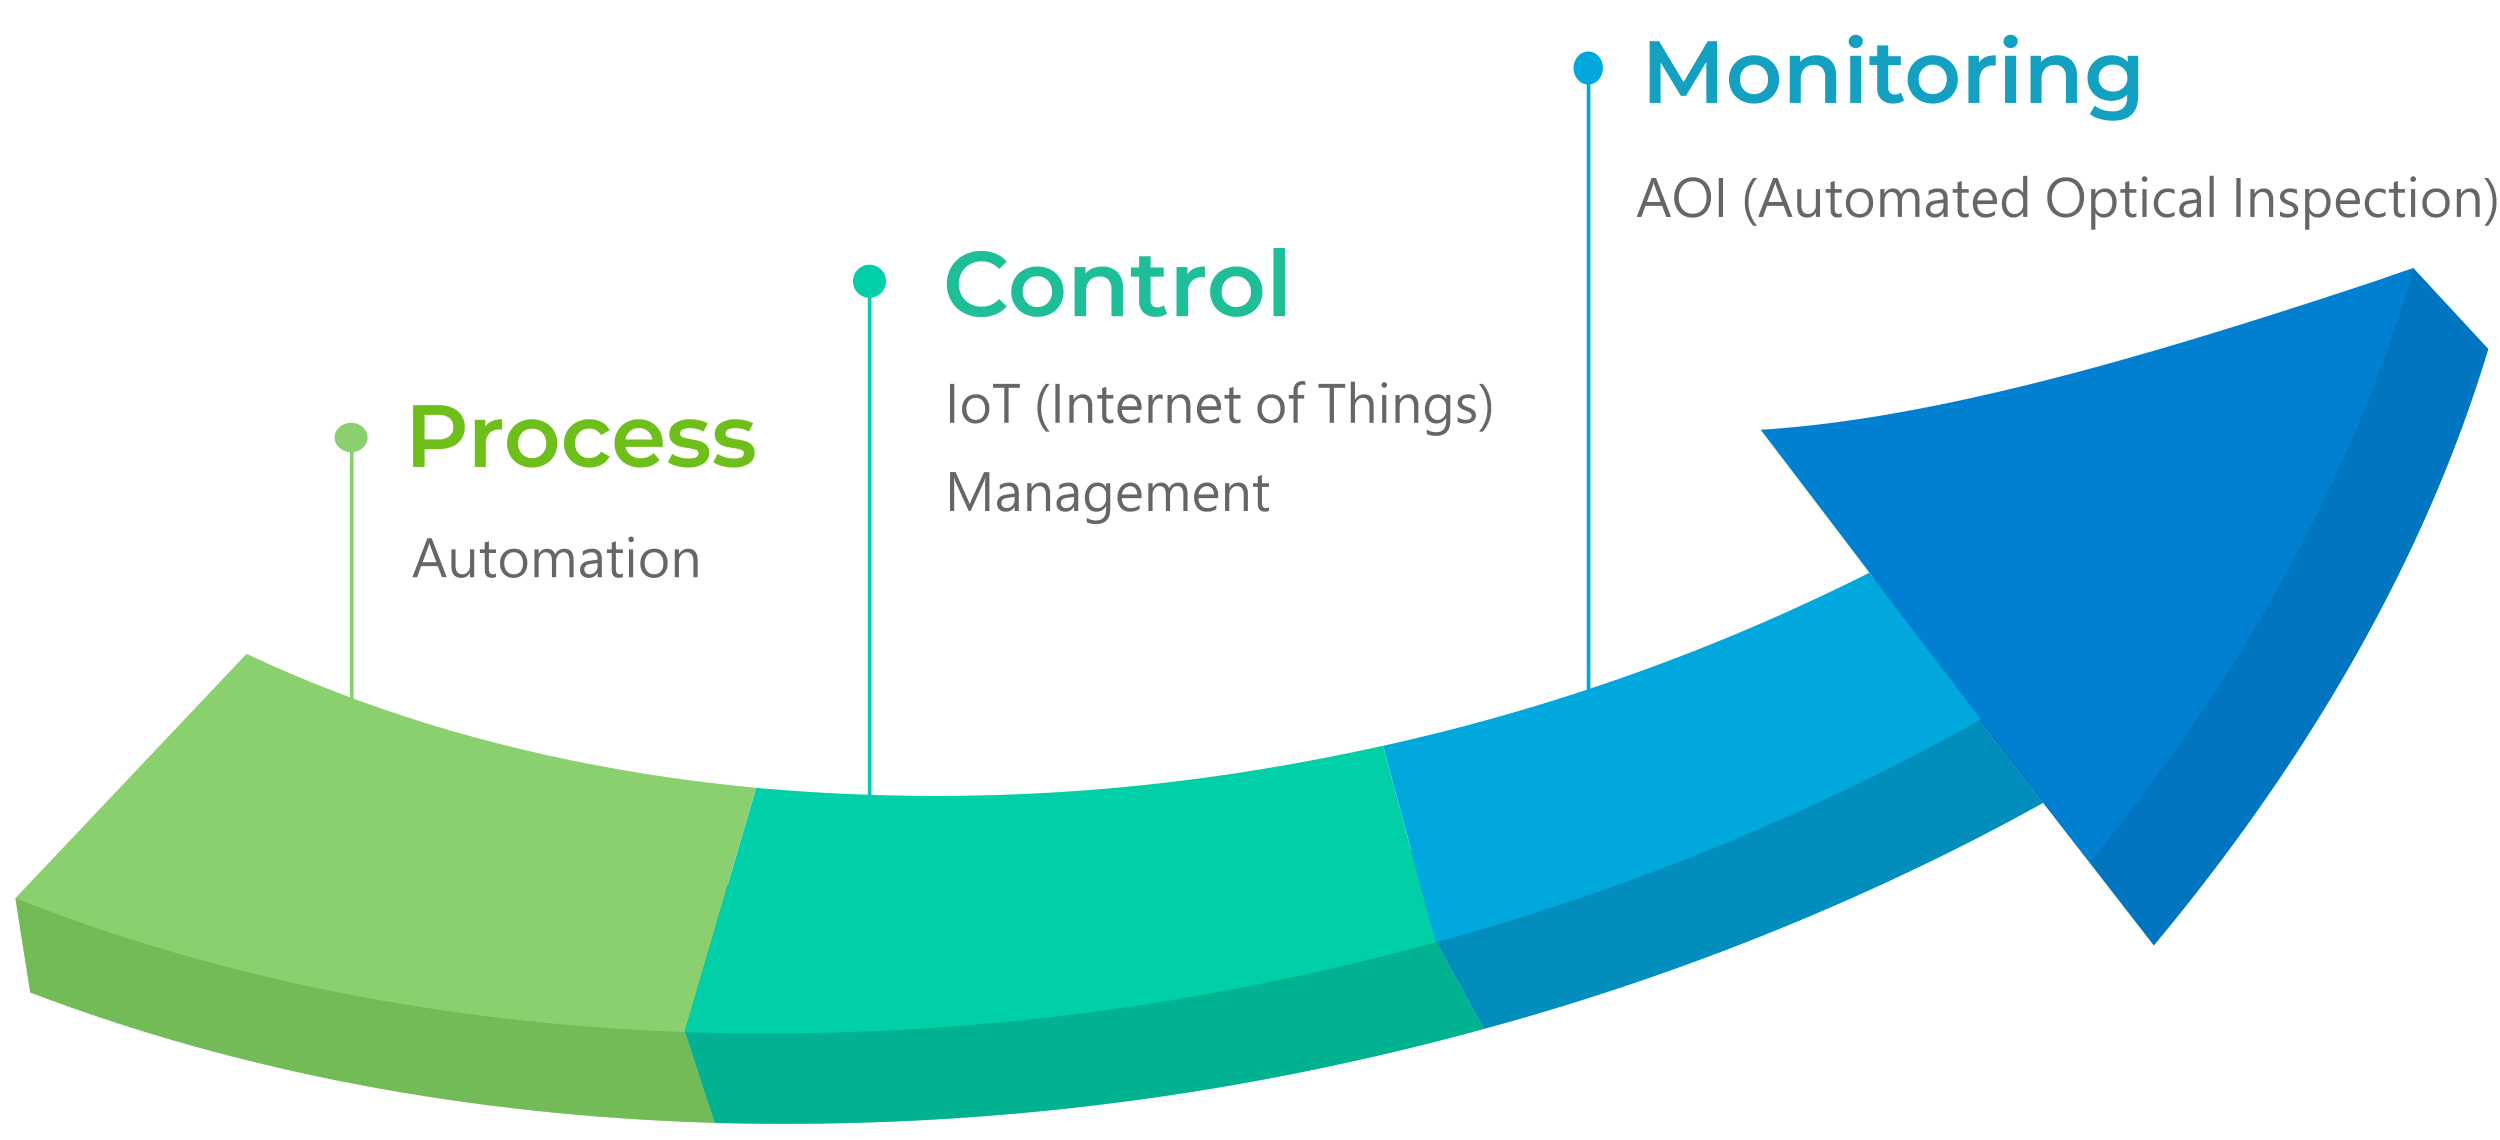 <svg xmlns="http://www.w3.org/2000/svg" xmlns:xlink="http://www.w3.org/1999/xlink" width="680" height="310" viewBox="0 0 680 310">
  <defs>
    <clipPath id="clip-path">
      <rect id="Rectangle_22931" data-name="Rectangle 22931" width="680" height="310" transform="translate(-11636 13471)" fill="none" stroke="#707070" stroke-width="1"/>
    </clipPath>
  </defs>
  <g id="ms-s-p1-en" transform="translate(11636 -13471)" clip-path="url(#clip-path)">
    <g id="Group_29653" data-name="Group 29653" transform="translate(-11993 7959)">
      <g id="Group_29648" data-name="Group 29648" transform="translate(358.129 5547.182) rotate(3)">
        <g id="Group_29646" data-name="Group 29646" transform="matrix(0.978, -0.208, 0.208, 0.978, 0, 143.008)">
          <path id="Path_85026" data-name="Path 85026" d="M167.388,21.491l10.945,68.642c-.463-.081-.9-.181-1.363-.265C113.615,77.771,53.249,56.572,0,25.945L.038,0s137,5.242,172.425,17C184.335,20.934,155.06,18.428,167.388,21.491Z" transform="translate(0 67.161)" fill="#5da73f"/>
          <path id="Path_85027" data-name="Path 85027" d="M221.677,76.151c-12.751,1.428-25.577,2.5-38.4,3.234A710.83,710.83,0,0,1,10.945,68.642L0,0C44.206,11.015,132.494,22.428,179.75,22.307c12-.045,11.746,3.894,23.758,3.131Z" transform="translate(167.388 88.652)" fill="#009477"/>
          <path id="Path_85028" data-name="Path 85028" d="M178.03,44.116q-13.424,4.893-27.181,9.222a698.55,698.55,0,0,1-132.68,27.7L0,30.325C45.982,27.463,104.1,15.1,147.667,1.859c2.035-.6,4.068-1.222,6.076-1.859Z" transform="translate(370.896 83.766)" fill="#02759a"/>
          <path id="Path_85029" data-name="Path 85029" d="M181.66,24.912C159.138,71.627,122.385,121.932,66.413,170.9c-3-5.433-7.1-12.922-11.071-20.146-.94-1.718-1.879-3.4-2.788-5.045l-.456-.849c-.94-1.7-1.849-3.345-2.7-4.9-.151-.247-.275-.514-.426-.761-.272-.514-.544-.992-.819-1.486-.121-.232-.272-.479-.393-.708-.244-.481-.516-.939-.758-1.383-.728-1.327-1.4-2.531-1.942-3.559-.184-.352-.365-.672-.547-.99-.272-.5-.516-.957-.756-1.345a4.12,4.12,0,0,0-.3-.549l0-.035c-.091-.141-.154-.285-.242-.408-.3-.547-.456-.849-.456-.849L18.471,83.766a2.215,2.215,0,0,0-.121-.212.349.349,0,0,0-.091-.159c-.063-.144-.181-.338-.3-.567l-.091-.159c-.211-.39-.456-.851-.758-1.38-.154-.3-.335-.64-.544-.975-.244-.479-.519-.992-.821-1.524s-.6-1.078-.909-1.645C13.647,74.985,12.4,72.7,11.5,71.073,5.945,60.965,5.549,53.871,0,43.763c4.819.451,4.61-2.229,9.68-2.03,48.665,2.048,101.471-33,155.3-41.733Z" transform="translate(506.168 0)" fill="#016bae"/>
        </g>
        <g id="Group_29647" data-name="Group 29647" transform="matrix(0.978, -0.208, 0.208, 0.978, 0, 143.008)" opacity="0.5" style="mix-blend-mode: multiply;isolation: isolate">
          <path id="Path_85030" data-name="Path 85030" d="M167.388,21.491l10.945,68.642c-.463-.081-.9-.181-1.363-.265C113.615,77.771,53.249,56.572,0,25.945L.038,0s137,5.242,172.425,17C184.335,20.934,155.06,18.428,167.388,21.491Z" transform="translate(0 67.161)" fill="#8ad06e"/>
          <path id="Path_85031" data-name="Path 85031" d="M221.677,76.151c-12.751,1.428-25.577,2.5-38.4,3.234A710.83,710.83,0,0,1,10.945,68.642L0,0C44.206,11.015,132.494,22.428,179.75,22.307c12-.045,11.746,3.894,23.758,3.131Z" transform="translate(167.388 88.652)" fill="#00cfa7"/>
          <path id="Path_85032" data-name="Path 85032" d="M178.03,44.116q-13.424,4.893-27.181,9.222a698.55,698.55,0,0,1-132.68,27.7L0,30.325C45.982,27.463,104.1,15.1,147.667,1.859c2.035-.6,4.068-1.222,6.076-1.859Z" transform="translate(370.896 83.766)" fill="#01a8dd"/>
          <path id="Path_85033" data-name="Path 85033" d="M181.66,24.912C159.138,71.627,122.385,121.932,66.413,170.9c-3-5.433-7.1-12.922-11.071-20.146-.94-1.718-1.879-3.4-2.788-5.045l-.456-.849c-.94-1.7-1.849-3.345-2.7-4.9-.151-.247-.275-.514-.426-.761-.272-.514-.544-.992-.819-1.486-.121-.232-.272-.479-.393-.708-.244-.481-.516-.939-.758-1.383-.728-1.327-1.4-2.531-1.942-3.559-.184-.352-.365-.672-.547-.99-.272-.5-.516-.957-.756-1.345a4.12,4.12,0,0,0-.3-.549l0-.035c-.091-.141-.154-.285-.242-.408-.3-.547-.456-.849-.456-.849L18.471,83.766a2.215,2.215,0,0,0-.121-.212.349.349,0,0,0-.091-.159c-.063-.144-.181-.338-.3-.567l-.091-.159c-.211-.39-.456-.851-.758-1.38-.154-.3-.335-.64-.544-.975-.244-.479-.519-.992-.821-1.524s-.6-1.078-.909-1.645C13.647,74.985,12.4,72.7,11.5,71.073,5.945,60.965,5.549,53.871,0,43.763c4.819.451,4.61-2.229,9.68-2.03,48.665,2.048,101.471-33,155.3-41.733Z" transform="translate(506.168 0)" fill="#0180d1"/>
        </g>
        <path id="Path_85034" data-name="Path 85034" d="M203.75,57.675l-29.62,62.587c-.451-.083-.877-.184-1.33-.267C110.955,107.8,52.013,86.516,0,55.813Q36.291,27.9,72.534,0c28.844,19.635,61.176,35.317,95.761,47.128Q185.682,53.053,203.75,57.675Z" transform="matrix(0.978, -0.208, 0.208, 0.978, 2.36, 154.11)" fill="#8ad06e"/>
        <path id="Path_85035" data-name="Path 85035" d="M205.667,70.408c-12.441,1.411-24.957,2.458-37.466,3.176A677.831,677.831,0,0,1,0,62.587L29.62,0A543.1,543.1,0,0,0,164.672,16.509q17.566-.045,35.151-1.131Z" transform="matrix(0.978, -0.208, 0.208, 0.978, 184.677, 174.321)" fill="#00cfa7"/>
        <path id="Path_85036" data-name="Path 85036" d="M161.8,44.146q-13.092,4.874-26.511,9.181A666.191,666.191,0,0,1,5.844,80.826L0,25.8A566.98,566.98,0,0,0,132.106,1.849c1.985-.6,3.97-1.217,5.925-1.849Z" transform="matrix(0.978, -0.208, 0.208, 0.978, 377.967, 122.585)" fill="#01a8dd"/>
        <path id="Path_85037" data-name="Path 85037" d="M182.317,0c-21.907,46.677-57.7,96.924-112.249,145.8-2.937-5.438-6.947-12.932-10.834-20.161-.922-1.718-1.839-3.4-2.73-5.048l-.446-.852c-.919-1.7-1.809-3.348-2.64-4.907-.149-.247-.269-.514-.416-.763-.27-.514-.534-.99-.8-1.486-.118-.232-.267-.479-.385-.71-.239-.479-.5-.937-.743-1.38-.713-1.33-1.365-2.534-1.9-3.562-.181-.355-.358-.675-.537-.992-.267-.5-.5-.957-.738-1.345a4.111,4.111,0,0,0-.3-.549l0-.038c-.088-.141-.149-.282-.234-.406-.3-.549-.448-.851-.448-.851L23.149,58.607a1.794,1.794,0,0,0-.118-.212.311.311,0,0,0-.088-.161c-.06-.141-.176-.335-.3-.567l-.088-.159c-.209-.39-.446-.851-.743-1.383-.149-.3-.327-.637-.531-.972-.239-.481-.509-.995-.8-1.526s-.592-1.078-.889-1.647c-1.159-2.161-2.378-4.446-3.267-6.076Q8.176,30.73,0,15.557c4.705.461,9.559.8,14.509,1.008C64.866,18.814,127.438,9.159,182.317,0Z" transform="matrix(0.978, -0.208, 0.208, 0.978, 478.153, 41.373)" fill="#0180d1"/>
      </g>
      <path id="Path_85038" data-name="Path 85038" d="M9.522,15H8.23L7.082,11.992H2.543L1.47,15H.171L4.245,4.411H5.428ZM6.686,10.926,4.99,6.353a4.956,4.956,0,0,1-.157-.7H4.8a3.353,3.353,0,0,1-.171.7L2.953,10.926ZM10.4,9.832a5.829,5.829,0,0,1,1.384-4.074,4.805,4.805,0,0,1,3.743-1.524,4.506,4.506,0,0,1,3.524,1.49,5.536,5.536,0,0,1,1.336,3.842,5.953,5.953,0,0,1-1.35,4.074,4.654,4.654,0,0,1-3.688,1.538,4.615,4.615,0,0,1-3.592-1.5A5.511,5.511,0,0,1,10.4,9.832Zm1.224-.109a4.847,4.847,0,0,0,1.012,3.155,3.307,3.307,0,0,0,2.707,1.248,3.51,3.51,0,0,0,2.82-1.179,4.766,4.766,0,0,0,1.008-3.2A4.978,4.978,0,0,0,18.2,6.476,3.381,3.381,0,0,0,15.442,5.3a3.421,3.421,0,0,0-2.775,1.254A4.8,4.8,0,0,0,11.628,9.723ZM23.659,15H22.5V4.411h1.162Zm8.224,2.406A9.445,9.445,0,0,1,29.6,10.96a9.786,9.786,0,0,1,2.283-6.549h1.039A9.946,9.946,0,0,0,30.6,10.946a9.742,9.742,0,0,0,2.311,6.46ZM42.588,15H41.3l-1.148-3.008H35.608L34.535,15h-1.3L37.311,4.411h1.183Zm-2.837-4.074-1.7-4.573a4.956,4.956,0,0,1-.157-.7h-.034a3.353,3.353,0,0,1-.171.7l-1.675,4.573ZM50.053,15H48.911V13.8h-.027a2.474,2.474,0,0,1-2.331,1.374q-2.707,0-2.707-3.22V7.439h1.128v4.327q0,2.44,1.859,2.44a1.883,1.883,0,0,0,1.5-.677,2.571,2.571,0,0,0,.581-1.736V7.439h1.142Zm5.906-.075a2.2,2.2,0,0,1-1.1.239q-1.948,0-1.948-2.194V8.424H51.6V7.439H52.91V5.58l1.135-.369V7.439h1.914v.984H54.045v4.341a1.8,1.8,0,0,0,.26,1.1,1.043,1.043,0,0,0,.868.328,1.214,1.214,0,0,0,.786-.253Zm1.128-3.609a4.138,4.138,0,0,1,1.029-2.97,3.676,3.676,0,0,1,2.8-1.083A3.348,3.348,0,0,1,63.53,8.308a4.151,4.151,0,0,1,.947,2.892,4.047,4.047,0,0,1-1.025,2.885,3.545,3.545,0,0,1-2.714,1.094A3.492,3.492,0,0,1,58.1,14.125,3.892,3.892,0,0,1,57.087,11.315Zm1.162-.048a3.131,3.131,0,0,0,.7,2.14,2.362,2.362,0,0,0,1.87.8,2.27,2.27,0,0,0,1.842-.779,3.311,3.311,0,0,0,.653-2.187,3.408,3.408,0,0,0-.646-2.225,2.261,2.261,0,0,0-1.849-.783,2.346,2.346,0,0,0-1.873.81A3.3,3.3,0,0,0,58.249,11.268ZM77.089,15H75.947V10.659a3.3,3.3,0,0,0-.4-1.873,1.521,1.521,0,0,0-1.323-.554,1.648,1.648,0,0,0-1.333.725,2.732,2.732,0,0,0-.561,1.723V15H71.2V10.5q0-2.27-1.757-2.27a1.62,1.62,0,0,0-1.336.69,2.8,2.8,0,0,0-.53,1.757V15H66.432V7.439h1.142v1.2h.034a2.544,2.544,0,0,1,2.338-1.374,2.192,2.192,0,0,1,1.33.434,2.142,2.142,0,0,1,.8,1.145,2.7,2.7,0,0,1,2.516-1.579q2.5,0,2.5,3.083Zm2.488-7.021a4.6,4.6,0,0,1,2.55-.718q2.632,0,2.632,2.8V15H83.617V13.811h-.041a2.526,2.526,0,0,1-2.324,1.367,2.5,2.5,0,0,1-1.767-.6A2.054,2.054,0,0,1,78.839,13q0-2.1,2.488-2.454l2.283-.328q0-1.969-1.572-1.969a3.668,3.668,0,0,0-2.461.937Zm2.181,3.432a2.588,2.588,0,0,0-1.35.468,1.327,1.327,0,0,0-.379,1.042,1.168,1.168,0,0,0,.407.923A1.557,1.557,0,0,0,81.5,14.2a1.972,1.972,0,0,0,1.511-.649,2.293,2.293,0,0,0,.6-1.62v-.766ZM90.5,14.925a2.2,2.2,0,0,1-1.1.239q-1.948,0-1.948-2.194V8.424H86.14V7.439h1.313V5.58l1.135-.369V7.439H90.5v.984H88.587v4.341a1.8,1.8,0,0,0,.26,1.1,1.043,1.043,0,0,0,.868.328,1.214,1.214,0,0,0,.786-.253Zm7.67-3.425H92.812a2.932,2.932,0,0,0,.69,2,2.35,2.35,0,0,0,1.8.7,3.72,3.72,0,0,0,2.358-.854v1.094a4.29,4.29,0,0,1-2.625.738,3.156,3.156,0,0,1-2.492-1.032,4.241,4.241,0,0,1-.913-2.905,4.169,4.169,0,0,1,.988-2.851,3.149,3.149,0,0,1,2.471-1.128,2.817,2.817,0,0,1,2.27.957,3.992,3.992,0,0,1,.813,2.666ZM97,10.5a2.5,2.5,0,0,0-.513-1.658,1.762,1.762,0,0,0-1.415-.591,2.044,2.044,0,0,0-1.453.595,2.792,2.792,0,0,0-.79,1.654Zm9.427,4.5h-1.135V13.7h-.027a3.054,3.054,0,0,1-4.895.455,4.187,4.187,0,0,1-.848-2.758,4.524,4.524,0,0,1,.95-3,3.107,3.107,0,0,1,2.509-1.138A2.455,2.455,0,0,1,105.26,8.5h.027V3.81h1.135Zm-1.135-4.553a2.156,2.156,0,0,0-.632-1.572,2.089,2.089,0,0,0-1.548-.643,2.125,2.125,0,0,0-1.781.837,3.619,3.619,0,0,0-.646,2.266,3.274,3.274,0,0,0,.619,2.088,2.011,2.011,0,0,0,1.665.783,2.141,2.141,0,0,0,1.665-.735,2.7,2.7,0,0,0,.66-1.876Zm6.583-.615a5.829,5.829,0,0,1,1.384-4.074A4.805,4.805,0,0,1,117,4.233a4.506,4.506,0,0,1,3.524,1.49,5.536,5.536,0,0,1,1.336,3.842,5.953,5.953,0,0,1-1.35,4.074,5.125,5.125,0,0,1-7.28.041A5.511,5.511,0,0,1,111.87,9.832Zm1.224-.109a4.847,4.847,0,0,0,1.012,3.155,3.307,3.307,0,0,0,2.707,1.248,3.51,3.51,0,0,0,2.82-1.179,4.766,4.766,0,0,0,1.008-3.2,4.978,4.978,0,0,0-.974-3.268A3.381,3.381,0,0,0,116.908,5.3a3.421,3.421,0,0,0-2.775,1.254A4.8,4.8,0,0,0,113.094,9.723Zm11.847,4.17v4.587H123.8V7.439h1.142v1.34h.034a2.866,2.866,0,0,1,2.618-1.518,2.8,2.8,0,0,1,2.276,1.008A4.155,4.155,0,0,1,130.7,11a4.651,4.651,0,0,1-.933,3.032,3.087,3.087,0,0,1-2.526,1.145,2.519,2.519,0,0,1-2.27-1.285Zm0-1.955a2.233,2.233,0,0,0,.636,1.61,2.089,2.089,0,0,0,1.565.66,2.065,2.065,0,0,0,1.753-.861,3.918,3.918,0,0,0,.639-2.379,3.059,3.059,0,0,0-.6-2.006,1.971,1.971,0,0,0-1.6-.728,2.231,2.231,0,0,0-1.716.735,2.662,2.662,0,0,0-.677,1.876Zm11.149,2.987a2.2,2.2,0,0,1-1.1.239q-1.948,0-1.948-2.194V8.424h-1.312V7.439h1.313V5.58l1.135-.369V7.439h1.914v.984h-1.914v4.341a1.8,1.8,0,0,0,.26,1.1,1.043,1.043,0,0,0,.868.328,1.214,1.214,0,0,0,.786-.253Zm1.49-10.206a.751.751,0,0,1,.215-.543.7.7,0,0,1,.523-.222.734.734,0,0,1,.543.226.742.742,0,0,1,.222.54.765.765,0,0,1-.766.752.7.7,0,0,1-.53-.219A.744.744,0,0,1,137.58,4.719ZM137.737,15V7.439h1.135V15Zm8.743-.355a3.885,3.885,0,0,1-2.051.533,3.4,3.4,0,0,1-2.594-1.049,3.822,3.822,0,0,1-.988-2.731,4.2,4.2,0,0,1,1.066-3.008,3.721,3.721,0,0,1,2.837-1.128,3.965,3.965,0,0,1,1.743.369v1.2a3.1,3.1,0,0,0-1.812-.595,2.469,2.469,0,0,0-1.917.837,3.2,3.2,0,0,0-.755,2.225,3.064,3.064,0,0,0,.7,2.133,2.426,2.426,0,0,0,1.894.779,3.026,3.026,0,0,0,1.873-.663ZM148.5,7.979a4.6,4.6,0,0,1,2.55-.718q2.632,0,2.632,2.8V15h-1.142V13.811H152.5a2.526,2.526,0,0,1-2.324,1.367,2.5,2.5,0,0,1-1.767-.6A2.054,2.054,0,0,1,147.766,13q0-2.1,2.488-2.454l2.283-.328q0-1.969-1.572-1.969a3.668,3.668,0,0,0-2.461.937Zm2.181,3.432a2.588,2.588,0,0,0-1.35.468,1.327,1.327,0,0,0-.379,1.042,1.168,1.168,0,0,0,.407.923,1.557,1.557,0,0,0,1.063.355,1.972,1.972,0,0,0,1.511-.649,2.293,2.293,0,0,0,.6-1.62v-.766ZM156,15V3.81h1.135V15Zm8.449,0h-1.162V4.411h1.162Zm8.866,0H172.17V10.68q0-2.447-1.791-2.447a1.937,1.937,0,0,0-1.538.7,2.6,2.6,0,0,0-.6,1.753V15H167.1V7.439h1.142V8.7h.034a2.714,2.714,0,0,1,2.481-1.442,2.317,2.317,0,0,1,1.9.8,3.573,3.573,0,0,1,.656,2.317Zm1.832-1.538a3.581,3.581,0,0,0,2.174.731q1.613,0,1.613-1.087a.977.977,0,0,0-.352-.779,5.136,5.136,0,0,0-1.384-.69,4.122,4.122,0,0,1-1.634-.978,1.963,1.963,0,0,1,.427-2.8,3.386,3.386,0,0,1,2.041-.6,4.217,4.217,0,0,1,1.736.342V8.793a3.423,3.423,0,0,0-1.921-.547,1.831,1.831,0,0,0-1.09.3.931.931,0,0,0-.42.793.956.956,0,0,0,.291.752,5.273,5.273,0,0,0,1.309.677,4.517,4.517,0,0,1,1.733.995A1.8,1.8,0,0,1,180.106,13a1.85,1.85,0,0,1-.831,1.6,3.616,3.616,0,0,1-2.129.584,4.1,4.1,0,0,1-2-.458Zm8,.431v4.587H182V7.439h1.142v1.34h.034a2.866,2.866,0,0,1,2.618-1.518A2.8,2.8,0,0,1,188.07,8.27,4.155,4.155,0,0,1,188.9,11a4.651,4.651,0,0,1-.933,3.032,3.087,3.087,0,0,1-2.526,1.145,2.519,2.519,0,0,1-2.27-1.285Zm0-1.955a2.233,2.233,0,0,0,.636,1.61,2.089,2.089,0,0,0,1.565.66,2.065,2.065,0,0,0,1.753-.861,3.918,3.918,0,0,0,.639-2.379,3.059,3.059,0,0,0-.6-2.006,1.971,1.971,0,0,0-1.6-.728,2.231,2.231,0,0,0-1.716.735,2.662,2.662,0,0,0-.677,1.876Zm13.74-.437h-5.359a2.932,2.932,0,0,0,.69,2,2.35,2.35,0,0,0,1.8.7,3.72,3.72,0,0,0,2.358-.854v1.094a4.29,4.29,0,0,1-2.625.738,3.156,3.156,0,0,1-2.492-1.032,4.241,4.241,0,0,1-.913-2.905,4.169,4.169,0,0,1,.988-2.851A3.149,3.149,0,0,1,193.8,7.262a2.817,2.817,0,0,1,2.27.957,3.992,3.992,0,0,1,.813,2.666Zm-1.176-1a2.5,2.5,0,0,0-.513-1.658,1.762,1.762,0,0,0-1.415-.591,2.044,2.044,0,0,0-1.453.595,2.792,2.792,0,0,0-.79,1.654Zm8.155,4.149a3.885,3.885,0,0,1-2.051.533,3.4,3.4,0,0,1-2.594-1.049,3.822,3.822,0,0,1-.988-2.731,4.2,4.2,0,0,1,1.066-3.008,3.721,3.721,0,0,1,2.837-1.128,3.965,3.965,0,0,1,1.743.369v1.2a3.1,3.1,0,0,0-1.812-.595,2.469,2.469,0,0,0-1.917.837,3.2,3.2,0,0,0-.755,2.225,3.064,3.064,0,0,0,.7,2.133,2.426,2.426,0,0,0,1.894.779,3.026,3.026,0,0,0,1.873-.663Zm5.284.28a2.2,2.2,0,0,1-1.1.239q-1.948,0-1.948-2.194V8.424h-1.312V7.439H206.1V5.58l1.135-.369V7.439h1.914v.984h-1.914v4.341a1.8,1.8,0,0,0,.26,1.1,1.043,1.043,0,0,0,.868.328,1.214,1.214,0,0,0,.786-.253Zm1.49-10.206a.751.751,0,0,1,.215-.543.7.7,0,0,1,.523-.222.734.734,0,0,1,.543.226.742.742,0,0,1,.222.54.765.765,0,0,1-.766.752.7.7,0,0,1-.53-.219A.744.744,0,0,1,210.636,4.719ZM210.793,15V7.439h1.135V15Zm3.11-3.685a4.138,4.138,0,0,1,1.029-2.97,3.676,3.676,0,0,1,2.8-1.083,3.348,3.348,0,0,1,2.615,1.046,4.152,4.152,0,0,1,.947,2.892,4.047,4.047,0,0,1-1.025,2.885,3.545,3.545,0,0,1-2.714,1.094,3.492,3.492,0,0,1-2.642-1.053A3.892,3.892,0,0,1,213.9,11.315Zm1.162-.048a3.131,3.131,0,0,0,.7,2.14,2.362,2.362,0,0,0,1.87.8,2.27,2.27,0,0,0,1.842-.779,3.311,3.311,0,0,0,.653-2.187,3.408,3.408,0,0,0-.646-2.225,2.261,2.261,0,0,0-1.849-.783,2.346,2.346,0,0,0-1.873.81A3.3,3.3,0,0,0,215.065,11.268ZM229.462,15H228.32V10.68q0-2.447-1.791-2.447a1.937,1.937,0,0,0-1.538.7,2.6,2.6,0,0,0-.6,1.753V15h-1.142V7.439h1.142V8.7h.034a2.714,2.714,0,0,1,2.481-1.442,2.317,2.317,0,0,1,1.9.8,3.573,3.573,0,0,1,.656,2.317Zm1.251,2.406a9.726,9.726,0,0,0,2.3-6.46,9.912,9.912,0,0,0-2.324-6.535h1.046a9.75,9.75,0,0,1,2.3,6.549,9.427,9.427,0,0,1-2.3,6.446Z" transform="translate(802 5556)" fill="#666"/>
      <path id="Path_85039" data-name="Path 85039" d="M-50.868,0l-.024-11.136-5.52,9.216H-57.8l-5.52-9.072V0H-66.3V-16.8h2.568L-57.06-5.664-50.508-16.8h2.568L-47.916,0Zm12.96.168a7.271,7.271,0,0,1-3.5-.84,6.125,6.125,0,0,1-2.436-2.34,6.608,6.608,0,0,1-.876-3.4,6.544,6.544,0,0,1,.876-3.384,6.15,6.15,0,0,1,2.436-2.328,7.271,7.271,0,0,1,3.5-.84,7.322,7.322,0,0,1,3.528.84,6.15,6.15,0,0,1,2.436,2.328,6.544,6.544,0,0,1,.876,3.384,6.608,6.608,0,0,1-.876,3.4A6.125,6.125,0,0,1-34.38-.672,7.322,7.322,0,0,1-37.908.168Zm0-2.568a3.665,3.665,0,0,0,2.736-1.1,3.975,3.975,0,0,0,1.08-2.9,3.975,3.975,0,0,0-1.08-2.9,3.665,3.665,0,0,0-2.736-1.1,3.626,3.626,0,0,0-2.724,1.1,4,4,0,0,0-1.068,2.9,4,4,0,0,0,1.068,2.9A3.626,3.626,0,0,0-37.908-2.4Zm16.992-10.56a5.355,5.355,0,0,1,3.888,1.416,5.585,5.585,0,0,1,1.464,4.2V0h-3V-6.96a3.6,3.6,0,0,0-.792-2.532,2.928,2.928,0,0,0-2.256-.852,3.463,3.463,0,0,0-2.616,1,3.97,3.97,0,0,0-.96,2.868V0h-3V-12.816h2.856v1.656A4.69,4.69,0,0,1-23.46-12.5,6.737,6.737,0,0,1-20.916-12.96Zm9.168.144h3V0h-3Zm1.512-2.112a1.927,1.927,0,0,1-1.368-.516,1.686,1.686,0,0,1-.552-1.284,1.686,1.686,0,0,1,.552-1.284,1.927,1.927,0,0,1,1.368-.516,1.981,1.981,0,0,1,1.368.492A1.586,1.586,0,0,1-8.316-16.8a1.81,1.81,0,0,1-.54,1.332A1.869,1.869,0,0,1-10.236-14.928ZM2.892-.7a3.532,3.532,0,0,1-1.284.648,5.783,5.783,0,0,1-1.6.216,4.529,4.529,0,0,1-3.264-1.1A4.249,4.249,0,0,1-4.4-4.152V-10.32H-6.516v-2.4H-4.4v-2.928h3v2.928H2.028v2.4H-1.4v6.1A2.028,2.028,0,0,0-.948-2.8,1.711,1.711,0,0,0,.372-2.3a2.636,2.636,0,0,0,1.68-.528Zm7.8.864a7.271,7.271,0,0,1-3.5-.84,6.125,6.125,0,0,1-2.436-2.34,6.608,6.608,0,0,1-.876-3.4,6.544,6.544,0,0,1,.876-3.384A6.15,6.15,0,0,1,7.188-12.12a7.271,7.271,0,0,1,3.5-.84,7.322,7.322,0,0,1,3.528.84,6.15,6.15,0,0,1,2.436,2.328,6.544,6.544,0,0,1,.876,3.384,6.608,6.608,0,0,1-.876,3.4A6.125,6.125,0,0,1,14.22-.672,7.322,7.322,0,0,1,10.692.168Zm0-2.568a3.665,3.665,0,0,0,2.736-1.1,3.975,3.975,0,0,0,1.08-2.9,3.975,3.975,0,0,0-1.08-2.9,3.665,3.665,0,0,0-2.736-1.1,3.626,3.626,0,0,0-2.724,1.1A4,4,0,0,0,6.9-6.408,4,4,0,0,0,7.968-3.5,3.626,3.626,0,0,0,10.692-2.4Zm12.576-8.544q1.3-2.016,4.56-2.016V-10.1a3.809,3.809,0,0,0-.7-.072A3.623,3.623,0,0,0,24.4-9.156a4.068,4.068,0,0,0-.984,2.94V0h-3V-12.816h2.856Zm7.1-1.872h3V0h-3Zm1.512-2.112a1.927,1.927,0,0,1-1.368-.516,1.686,1.686,0,0,1-.552-1.284,1.686,1.686,0,0,1,.552-1.284,1.927,1.927,0,0,1,1.368-.516,1.981,1.981,0,0,1,1.368.492A1.586,1.586,0,0,1,33.8-16.8a1.81,1.81,0,0,1-.54,1.332A1.869,1.869,0,0,1,31.884-14.928Zm12.7,1.968a5.355,5.355,0,0,1,3.888,1.416,5.585,5.585,0,0,1,1.464,4.2V0h-3V-6.96a3.6,3.6,0,0,0-.792-2.532,2.928,2.928,0,0,0-2.256-.852,3.463,3.463,0,0,0-2.616,1,3.97,3.97,0,0,0-.96,2.868V0h-3V-12.816h2.856v1.656A4.69,4.69,0,0,1,42.036-12.5,6.737,6.737,0,0,1,44.58-12.96Zm22.008.144V-1.944q0,6.768-6.912,6.768a12.827,12.827,0,0,1-3.5-.468A7.434,7.434,0,0,1,53.436,3L54.78.744A6.422,6.422,0,0,0,56.9,1.86a8.327,8.327,0,0,0,2.6.42,4.3,4.3,0,0,0,3.1-.96,3.924,3.924,0,0,0,.984-2.928V-2.28a4.932,4.932,0,0,1-1.872,1.272,6.6,6.6,0,0,1-2.424.432,6.953,6.953,0,0,1-3.3-.78,5.86,5.86,0,0,1-2.328-2.2,6.161,6.161,0,0,1-.852-3.24,6.1,6.1,0,0,1,.852-3.228,5.8,5.8,0,0,1,2.328-2.172,7.041,7.041,0,0,1,3.3-.768,6.762,6.762,0,0,1,2.532.456,4.671,4.671,0,0,1,1.908,1.392v-1.7Zm-6.84,9.7a3.933,3.933,0,0,0,2.8-1.02,3.463,3.463,0,0,0,1.092-2.652,3.4,3.4,0,0,0-1.092-2.616,3.96,3.96,0,0,0-2.8-1.008,3.994,3.994,0,0,0-2.82,1.008,3.4,3.4,0,0,0-1.092,2.616A3.463,3.463,0,0,0,56.928-4.14,3.966,3.966,0,0,0,59.748-3.12Z" transform="translate(872 5540)" fill="#14a0c0"/>
      <g id="Group_29650" data-name="Group 29650" transform="translate(448.367 5613.072)">
        <line id="Line_387" data-name="Line 387" y2="135.905" transform="translate(4.324 17.915)" fill="none" stroke="#8ad06e" stroke-width="1"/>
        <g id="Group_29649" data-name="Group 29649">
          <path id="Path_85043" data-name="Path 85043" d="M9.522,15H8.23L7.082,11.992H2.543L1.47,15H.171L4.245,4.411H5.428ZM6.686,10.926,4.99,6.353a4.956,4.956,0,0,1-.157-.7H4.8a3.353,3.353,0,0,1-.171.7L2.953,10.926ZM16.987,15H15.846V13.8h-.027a2.474,2.474,0,0,1-2.331,1.374q-2.707,0-2.707-3.22V7.439h1.128v4.327q0,2.44,1.859,2.44a1.883,1.883,0,0,0,1.5-.677,2.571,2.571,0,0,0,.581-1.736V7.439h1.142Zm5.906-.075a2.2,2.2,0,0,1-1.1.239q-1.948,0-1.948-2.194V8.424H18.532V7.439h1.313V5.58l1.135-.369V7.439h1.914v.984H20.979v4.341a1.8,1.8,0,0,0,.26,1.1,1.043,1.043,0,0,0,.868.328,1.214,1.214,0,0,0,.786-.253Zm1.128-3.609a4.138,4.138,0,0,1,1.029-2.97,3.676,3.676,0,0,1,2.8-1.083,3.348,3.348,0,0,1,2.615,1.046,4.151,4.151,0,0,1,.947,2.892,4.047,4.047,0,0,1-1.025,2.885,3.545,3.545,0,0,1-2.714,1.094,3.492,3.492,0,0,1-2.642-1.053A3.892,3.892,0,0,1,24.021,11.315Zm1.162-.048a3.131,3.131,0,0,0,.7,2.14,2.362,2.362,0,0,0,1.87.8,2.27,2.27,0,0,0,1.842-.779,3.311,3.311,0,0,0,.653-2.187A3.408,3.408,0,0,0,29.6,9.015a2.261,2.261,0,0,0-1.849-.783,2.346,2.346,0,0,0-1.873.81A3.3,3.3,0,0,0,25.184,11.268ZM44.023,15H42.882V10.659a3.3,3.3,0,0,0-.4-1.873,1.521,1.521,0,0,0-1.323-.554,1.648,1.648,0,0,0-1.333.725,2.732,2.732,0,0,0-.561,1.723V15H38.131V10.5q0-2.27-1.757-2.27a1.62,1.62,0,0,0-1.336.69,2.8,2.8,0,0,0-.53,1.757V15H33.366V7.439h1.142v1.2h.034A2.544,2.544,0,0,1,36.88,7.262a2.192,2.192,0,0,1,1.33.434,2.142,2.142,0,0,1,.8,1.145,2.7,2.7,0,0,1,2.516-1.579q2.5,0,2.5,3.083Zm2.488-7.021a4.6,4.6,0,0,1,2.55-.718q2.632,0,2.632,2.8V15H50.552V13.811h-.041a2.526,2.526,0,0,1-2.324,1.367,2.5,2.5,0,0,1-1.767-.6A2.054,2.054,0,0,1,45.773,13q0-2.1,2.488-2.454l2.283-.328q0-1.969-1.572-1.969a3.668,3.668,0,0,0-2.461.937Zm2.181,3.432a2.588,2.588,0,0,0-1.35.468,1.327,1.327,0,0,0-.379,1.042,1.168,1.168,0,0,0,.407.923,1.557,1.557,0,0,0,1.063.355,1.972,1.972,0,0,0,1.511-.649,2.293,2.293,0,0,0,.6-1.62v-.766Zm8.743,3.514a2.2,2.2,0,0,1-1.1.239q-1.948,0-1.948-2.194V8.424H53.074V7.439h1.313V5.58l1.135-.369V7.439h1.914v.984H55.521v4.341a1.8,1.8,0,0,0,.26,1.1,1.043,1.043,0,0,0,.868.328,1.214,1.214,0,0,0,.786-.253Zm1.49-10.206a.751.751,0,0,1,.215-.543.7.7,0,0,1,.523-.222.734.734,0,0,1,.543.226.742.742,0,0,1,.222.54.765.765,0,0,1-.766.752.7.7,0,0,1-.53-.219A.744.744,0,0,1,58.926,4.719ZM59.083,15V7.439h1.135V15Zm3.11-3.685a4.138,4.138,0,0,1,1.029-2.97,3.676,3.676,0,0,1,2.8-1.083,3.348,3.348,0,0,1,2.615,1.046,4.151,4.151,0,0,1,.947,2.892,4.047,4.047,0,0,1-1.025,2.885,3.545,3.545,0,0,1-2.714,1.094A3.492,3.492,0,0,1,63.2,14.125,3.892,3.892,0,0,1,62.193,11.315Zm1.162-.048a3.131,3.131,0,0,0,.7,2.14,2.362,2.362,0,0,0,1.87.8,2.27,2.27,0,0,0,1.842-.779,3.311,3.311,0,0,0,.653-2.187,3.408,3.408,0,0,0-.646-2.225,2.261,2.261,0,0,0-1.849-.783,2.346,2.346,0,0,0-1.873.81A3.3,3.3,0,0,0,63.355,11.268ZM77.752,15H76.61V10.68q0-2.447-1.791-2.447a1.936,1.936,0,0,0-1.538.7,2.6,2.6,0,0,0-.6,1.753V15H71.538V7.439H72.68V8.7h.034A2.714,2.714,0,0,1,75.2,7.262a2.317,2.317,0,0,1,1.9.8,3.573,3.573,0,0,1,.656,2.317Z" transform="translate(20.633 40.928)" fill="#666"/>
          <path id="Path_85042" data-name="Path 85042" d="M-38.724-16.8a9.3,9.3,0,0,1,3.8.72,5.531,5.531,0,0,1,2.484,2.064,5.774,5.774,0,0,1,.864,3.192,5.79,5.79,0,0,1-.864,3.18A5.5,5.5,0,0,1-34.92-5.568a9.3,9.3,0,0,1-3.8.72h-3.792V0h-3.12V-16.8Zm-.144,9.312a4.792,4.792,0,0,0,3.1-.864,3.011,3.011,0,0,0,1.056-2.472A3.011,3.011,0,0,0-35.772-13.3a4.792,4.792,0,0,0-3.1-.864h-3.648v6.672ZM-26-10.944q1.3-2.016,4.56-2.016V-10.1a3.809,3.809,0,0,0-.7-.072,3.623,3.623,0,0,0-2.736,1.02,4.068,4.068,0,0,0-.984,2.94V0h-3V-12.816H-26ZM-13.26.168a7.271,7.271,0,0,1-3.5-.84A6.125,6.125,0,0,1-19.2-3.012a6.608,6.608,0,0,1-.876-3.4A6.544,6.544,0,0,1-19.2-9.792a6.15,6.15,0,0,1,2.436-2.328,7.271,7.271,0,0,1,3.5-.84,7.322,7.322,0,0,1,3.528.84A6.15,6.15,0,0,1-7.3-9.792,6.544,6.544,0,0,1-6.42-6.408a6.608,6.608,0,0,1-.876,3.4A6.125,6.125,0,0,1-9.732-.672,7.322,7.322,0,0,1-13.26.168Zm0-2.568a3.665,3.665,0,0,0,2.736-1.1,3.975,3.975,0,0,0,1.08-2.9,3.975,3.975,0,0,0-1.08-2.9,3.665,3.665,0,0,0-2.736-1.1,3.626,3.626,0,0,0-2.724,1.1,4,4,0,0,0-1.068,2.9,4,4,0,0,0,1.068,2.9A3.626,3.626,0,0,0-13.26-2.4ZM2.34.168a7.514,7.514,0,0,1-3.576-.84,6.168,6.168,0,0,1-2.472-2.34,6.539,6.539,0,0,1-.888-3.4,6.475,6.475,0,0,1,.888-3.384,6.214,6.214,0,0,1,2.46-2.328,7.5,7.5,0,0,1,3.588-.84,6.913,6.913,0,0,1,3.324.768A4.983,4.983,0,0,1,7.812-9.984L5.508-8.64a3.66,3.66,0,0,0-1.38-1.332,3.774,3.774,0,0,0-1.812-.444A3.8,3.8,0,0,0-.468-9.324a3.917,3.917,0,0,0-1.1,2.916A3.941,3.941,0,0,0-.48-3.492,3.786,3.786,0,0,0,2.316-2.4a3.774,3.774,0,0,0,1.812-.444,3.66,3.66,0,0,0,1.38-1.332l2.3,1.344A5.193,5.193,0,0,1,5.64-.612,6.774,6.774,0,0,1,2.34.168Zm19.92-6.5q0,.312-.048.888H12.156A3.486,3.486,0,0,0,13.536-3.2a4.523,4.523,0,0,0,2.772.828,4.671,4.671,0,0,0,3.48-1.392L21.4-1.92A5.418,5.418,0,0,1,19.212-.36a7.955,7.955,0,0,1-2.976.528,7.92,7.92,0,0,1-3.72-.84,6.05,6.05,0,0,1-2.484-2.34,6.608,6.608,0,0,1-.876-3.4,6.706,6.706,0,0,1,.852-3.372,6.044,6.044,0,0,1,2.364-2.34,6.9,6.9,0,0,1,3.408-.84,6.724,6.724,0,0,1,3.348.828,5.864,5.864,0,0,1,2.3,2.328A7.059,7.059,0,0,1,22.26-6.336ZM15.78-10.56a3.619,3.619,0,0,0-2.436.852A3.584,3.584,0,0,0,12.132-7.44H19.4A3.537,3.537,0,0,0,18.228-9.7,3.576,3.576,0,0,0,15.78-10.56ZM29.1.168A11.474,11.474,0,0,1,26.052-.24a7.669,7.669,0,0,1-2.376-1.032l1.152-2.28a7.406,7.406,0,0,0,2.076.924,8.625,8.625,0,0,0,2.388.348q2.688,0,2.688-1.416a.946.946,0,0,0-.684-.936,11.81,11.81,0,0,0-2.2-.5,17.816,17.816,0,0,1-2.58-.552A3.96,3.96,0,0,1,24.792-6.78a3.05,3.05,0,0,1-.732-2.172,3.414,3.414,0,0,1,1.524-2.916A6.936,6.936,0,0,1,29.7-12.96a11.879,11.879,0,0,1,2.64.3,7.4,7.4,0,0,1,2.16.8l-1.152,2.28a7.106,7.106,0,0,0-3.672-.96,4.07,4.07,0,0,0-2,.4A1.181,1.181,0,0,0,26.988-9.1a1.043,1.043,0,0,0,.732,1.02,11.633,11.633,0,0,0,2.268.564,17.5,17.5,0,0,1,2.52.552A3.944,3.944,0,0,1,34.2-5.9a2.944,2.944,0,0,1,.708,2.112,3.342,3.342,0,0,1-1.56,2.88A7.356,7.356,0,0,1,29.1.168Zm12.36,0A11.474,11.474,0,0,1,38.412-.24a7.669,7.669,0,0,1-2.376-1.032l1.152-2.28a7.406,7.406,0,0,0,2.076.924,8.625,8.625,0,0,0,2.388.348q2.688,0,2.688-1.416a.946.946,0,0,0-.684-.936,11.81,11.81,0,0,0-2.2-.5,17.816,17.816,0,0,1-2.58-.552A3.96,3.96,0,0,1,37.152-6.78a3.05,3.05,0,0,1-.732-2.172,3.414,3.414,0,0,1,1.524-2.916A6.936,6.936,0,0,1,42.06-12.96a11.879,11.879,0,0,1,2.64.3,7.4,7.4,0,0,1,2.16.8l-1.152,2.28a7.106,7.106,0,0,0-3.672-.96,4.07,4.07,0,0,0-2,.4A1.181,1.181,0,0,0,39.348-9.1a1.043,1.043,0,0,0,.732,1.02,11.633,11.633,0,0,0,2.268.564,17.5,17.5,0,0,1,2.52.552A3.944,3.944,0,0,1,46.56-5.9a2.944,2.944,0,0,1,.708,2.112,3.342,3.342,0,0,1-1.56,2.88A7.356,7.356,0,0,1,41.46.168Z" transform="translate(66.633 25.928)" fill="#6ebf1a"/>
          <ellipse id="Ellipse_247" data-name="Ellipse 247" cx="4.5" cy="4" rx="4.5" ry="4" transform="translate(-0.367 13.928)" fill="#8ad06e"/>
        </g>
      </g>
      <g id="Group_29651" data-name="Group 29651" transform="translate(589.214 5570.717)">
        <path id="Path_85041" data-name="Path 85041" d="M2.563,15H1.4V4.411H2.563ZM4.7,11.315a4.138,4.138,0,0,1,1.029-2.97,3.676,3.676,0,0,1,2.8-1.083,3.348,3.348,0,0,1,2.615,1.046,4.151,4.151,0,0,1,.947,2.892,4.047,4.047,0,0,1-1.025,2.885,3.545,3.545,0,0,1-2.714,1.094,3.492,3.492,0,0,1-2.642-1.053A3.892,3.892,0,0,1,4.7,11.315Zm1.162-.048a3.131,3.131,0,0,0,.7,2.14,2.362,2.362,0,0,0,1.87.8,2.27,2.27,0,0,0,1.842-.779,3.311,3.311,0,0,0,.653-2.187,3.408,3.408,0,0,0-.646-2.225,2.261,2.261,0,0,0-1.849-.783,2.346,2.346,0,0,0-1.873.81A3.3,3.3,0,0,0,5.865,11.268Zm14.526-5.79H17.336V15H16.167V5.478H13.118V4.411h7.273ZM27.48,17.406A9.445,9.445,0,0,1,25.2,10.96,9.786,9.786,0,0,1,27.48,4.411H28.52A9.946,9.946,0,0,0,26.2,10.946a9.742,9.742,0,0,0,2.311,6.46ZM31.227,15H30.064V4.411h1.162Zm8.866,0H38.951V10.68q0-2.447-1.791-2.447a1.936,1.936,0,0,0-1.538.7,2.6,2.6,0,0,0-.6,1.753V15H33.879V7.439h1.142V8.7h.034a2.714,2.714,0,0,1,2.481-1.442,2.317,2.317,0,0,1,1.9.8,3.573,3.573,0,0,1,.656,2.317Zm5.742-.075a2.2,2.2,0,0,1-1.1.239q-1.948,0-1.948-2.194V8.424H41.474V7.439h1.313V5.58l1.135-.369V7.439h1.914v.984H43.921v4.341a1.8,1.8,0,0,0,.26,1.1,1.043,1.043,0,0,0,.868.328,1.214,1.214,0,0,0,.786-.253ZM53.5,11.5H48.146a2.932,2.932,0,0,0,.69,2,2.35,2.35,0,0,0,1.8.7,3.72,3.72,0,0,0,2.358-.854v1.094a4.29,4.29,0,0,1-2.625.738,3.156,3.156,0,0,1-2.492-1.032,4.241,4.241,0,0,1-.913-2.905,4.169,4.169,0,0,1,.988-2.851,3.149,3.149,0,0,1,2.471-1.128,2.817,2.817,0,0,1,2.27.957,3.992,3.992,0,0,1,.813,2.666Zm-1.176-1a2.5,2.5,0,0,0-.513-1.658A1.762,1.762,0,0,0,50.4,8.246a2.044,2.044,0,0,0-1.453.595,2.792,2.792,0,0,0-.79,1.654Zm6.918-1.887a1.48,1.48,0,0,0-.909-.239,1.54,1.54,0,0,0-1.316.762,3.5,3.5,0,0,0-.516,2V15H55.364V7.439h1.142V9h.034a2.627,2.627,0,0,1,.793-1.251,1.8,1.8,0,0,1,1.176-.444,2.054,2.054,0,0,1,.738.1ZM66.787,15H65.646V10.68q0-2.447-1.791-2.447a1.936,1.936,0,0,0-1.538.7,2.6,2.6,0,0,0-.6,1.753V15H60.573V7.439h1.142V8.7h.034A2.714,2.714,0,0,1,64.23,7.262a2.317,2.317,0,0,1,1.9.8,3.573,3.573,0,0,1,.656,2.317Zm8.333-3.5H69.761a2.932,2.932,0,0,0,.69,2,2.35,2.35,0,0,0,1.8.7,3.72,3.72,0,0,0,2.358-.854v1.094a4.29,4.29,0,0,1-2.625.738,3.156,3.156,0,0,1-2.492-1.032,4.241,4.241,0,0,1-.913-2.905,4.169,4.169,0,0,1,.988-2.851,3.149,3.149,0,0,1,2.471-1.128,2.817,2.817,0,0,1,2.27.957,3.992,3.992,0,0,1,.813,2.666Zm-1.176-1a2.5,2.5,0,0,0-.513-1.658,1.762,1.762,0,0,0-1.415-.591,2.044,2.044,0,0,0-1.453.595,2.792,2.792,0,0,0-.79,1.654Zm6.474,4.43a2.2,2.2,0,0,1-1.1.239q-1.948,0-1.948-2.194V8.424H76.057V7.439h1.313V5.58L78.5,5.211V7.439h1.914v.984H78.5v4.341a1.8,1.8,0,0,0,.26,1.1,1.043,1.043,0,0,0,.868.328,1.214,1.214,0,0,0,.786-.253Zm4.628-3.609a4.138,4.138,0,0,1,1.029-2.97,3.676,3.676,0,0,1,2.8-1.083,3.348,3.348,0,0,1,2.615,1.046,4.151,4.151,0,0,1,.947,2.892,4.047,4.047,0,0,1-1.025,2.885A3.545,3.545,0,0,1,88.7,15.178a3.492,3.492,0,0,1-2.642-1.053A3.892,3.892,0,0,1,85.046,11.315Zm1.162-.048a3.131,3.131,0,0,0,.7,2.14,2.362,2.362,0,0,0,1.87.8,2.27,2.27,0,0,0,1.842-.779,3.311,3.311,0,0,0,.653-2.187,3.408,3.408,0,0,0-.646-2.225,2.261,2.261,0,0,0-1.849-.783,2.346,2.346,0,0,0-1.873.81A3.3,3.3,0,0,0,86.208,11.268ZM98.055,4.821a1.653,1.653,0,0,0-.807-.2q-1.278,0-1.278,1.627V7.439H97.74v.984H95.97V15H94.842V8.424H93.55V7.439h1.292V6.2a2.524,2.524,0,0,1,.68-1.873,2.544,2.544,0,0,1,2.533-.547Zm10.842.656h-3.056V15h-1.169V5.478h-3.049V4.411H108.9ZM116.628,15h-1.135V10.639q0-2.406-1.8-2.406a1.952,1.952,0,0,0-1.524.7,2.607,2.607,0,0,0-.615,1.791V15h-1.142V3.81h1.142V8.7h.034a2.748,2.748,0,0,1,2.488-1.442q2.55,0,2.55,3.083Zm2.16-10.281A.751.751,0,0,1,119,4.175a.7.7,0,0,1,.523-.222.734.734,0,0,1,.543.226.743.743,0,0,1,.222.54.765.765,0,0,1-.766.752.7.7,0,0,1-.53-.219A.744.744,0,0,1,118.788,4.719ZM118.945,15V7.439h1.135V15Zm9.837,0h-1.142V10.68q0-2.447-1.791-2.447a1.936,1.936,0,0,0-1.538.7,2.6,2.6,0,0,0-.6,1.753V15h-1.142V7.439h1.142V8.7h.034a2.714,2.714,0,0,1,2.481-1.442,2.317,2.317,0,0,1,1.9.8,3.573,3.573,0,0,1,.656,2.317Zm8.7-.595q0,4.156-3.937,4.156a5.333,5.333,0,0,1-2.454-.54V16.859a5.043,5.043,0,0,0,2.447.711q2.81,0,2.81-3.015v-.841h-.027a2.871,2.871,0,0,1-2.611,1.463,2.822,2.822,0,0,1-2.276-1.019,4.052,4.052,0,0,1-.854-2.693A4.676,4.676,0,0,1,131.51,8.4a3.1,3.1,0,0,1,2.522-1.135A2.483,2.483,0,0,1,136.315,8.5h.027V7.439h1.135Zm-1.135-3.958a2.153,2.153,0,0,0-.636-1.569,2.071,2.071,0,0,0-1.531-.646,2.147,2.147,0,0,0-1.788.834,3.674,3.674,0,0,0-.653,2.317,3.146,3.146,0,0,0,.629,2.054,2.012,2.012,0,0,0,1.634.769,2.166,2.166,0,0,0,1.682-.735,2.694,2.694,0,0,0,.663-1.876Zm3.145,3.015a3.581,3.581,0,0,0,2.174.731q1.613,0,1.613-1.087a.977.977,0,0,0-.352-.779,5.136,5.136,0,0,0-1.384-.69,4.122,4.122,0,0,1-1.634-.978,1.963,1.963,0,0,1,.427-2.8,3.386,3.386,0,0,1,2.041-.6,4.217,4.217,0,0,1,1.736.342V8.793a3.423,3.423,0,0,0-1.921-.547,1.831,1.831,0,0,0-1.09.3.931.931,0,0,0-.42.793.956.956,0,0,0,.291.752,5.273,5.273,0,0,0,1.309.677,4.517,4.517,0,0,1,1.733.995A1.8,1.8,0,0,1,144.45,13a1.85,1.85,0,0,1-.831,1.6,3.616,3.616,0,0,1-2.129.584,4.1,4.1,0,0,1-2-.458Zm5.8,3.944a9.726,9.726,0,0,0,2.3-6.46,9.912,9.912,0,0,0-2.324-6.535h1.046a9.75,9.75,0,0,1,2.3,6.549,9.427,9.427,0,0,1-2.3,6.446ZM10.951,39V31.85q0-.813.109-2.044h-.034a5.954,5.954,0,0,1-.314,1L7.021,39H6.5L2.816,30.858a6.111,6.111,0,0,1-.308-1.053H2.475q.062.561.062,2.023V39H1.4V28.411H2.919l3.315,7.458a10.849,10.849,0,0,1,.492,1.251h.048q.205-.554.513-1.285l3.391-7.424h1.436V39Zm3.979-7.021a4.6,4.6,0,0,1,2.55-.718q2.632,0,2.632,2.8V39H18.97V37.811h-.041A2.526,2.526,0,0,1,16.6,39.178a2.5,2.5,0,0,1-1.767-.6A2.054,2.054,0,0,1,14.191,37q0-2.1,2.488-2.454l2.283-.328q0-1.969-1.572-1.969a3.668,3.668,0,0,0-2.461.937Zm2.181,3.432a2.588,2.588,0,0,0-1.35.468,1.327,1.327,0,0,0-.379,1.042,1.168,1.168,0,0,0,.407.923,1.557,1.557,0,0,0,1.063.355,1.972,1.972,0,0,0,1.511-.649,2.293,2.293,0,0,0,.6-1.62v-.766ZM28.629,39H27.487V34.68q0-2.447-1.791-2.447a1.936,1.936,0,0,0-1.538.7,2.6,2.6,0,0,0-.6,1.753V39H22.415V31.439h1.142V32.7h.034a2.714,2.714,0,0,1,2.481-1.442,2.317,2.317,0,0,1,1.9.8,3.573,3.573,0,0,1,.656,2.317Zm2.481-7.021a4.6,4.6,0,0,1,2.55-.718q2.632,0,2.632,2.8V39H35.15V37.811h-.041a2.526,2.526,0,0,1-2.324,1.367,2.5,2.5,0,0,1-1.767-.6A2.054,2.054,0,0,1,30.372,37q0-2.1,2.488-2.454l2.283-.328q0-1.969-1.572-1.969a3.668,3.668,0,0,0-2.461.937Zm2.181,3.432a2.588,2.588,0,0,0-1.35.468,1.327,1.327,0,0,0-.379,1.042,1.168,1.168,0,0,0,.407.923,1.557,1.557,0,0,0,1.063.355,1.972,1.972,0,0,0,1.511-.649,2.293,2.293,0,0,0,.6-1.62v-.766Zm11.7,2.994q0,4.156-3.937,4.156a5.333,5.333,0,0,1-2.454-.54V40.859a5.043,5.043,0,0,0,2.447.711q2.81,0,2.81-3.015v-.841h-.027a2.871,2.871,0,0,1-2.611,1.463,2.822,2.822,0,0,1-2.276-1.019,4.052,4.052,0,0,1-.854-2.693A4.676,4.676,0,0,1,39.02,32.4a3.1,3.1,0,0,1,2.522-1.135A2.483,2.483,0,0,1,43.825,32.5h.027v-1.06h1.135Zm-1.135-3.958a2.153,2.153,0,0,0-.636-1.569,2.071,2.071,0,0,0-1.531-.646,2.147,2.147,0,0,0-1.788.834,3.674,3.674,0,0,0-.653,2.317,3.146,3.146,0,0,0,.629,2.054,2.012,2.012,0,0,0,1.634.769,2.166,2.166,0,0,0,1.682-.735,2.694,2.694,0,0,0,.663-1.876ZM53.5,35.5H48.139a2.932,2.932,0,0,0,.69,2,2.35,2.35,0,0,0,1.8.7,3.72,3.72,0,0,0,2.358-.854v1.094a4.29,4.29,0,0,1-2.625.738,3.156,3.156,0,0,1-2.492-1.032,4.241,4.241,0,0,1-.913-2.905,4.169,4.169,0,0,1,.988-2.851,3.149,3.149,0,0,1,2.471-1.128,2.817,2.817,0,0,1,2.27.957,3.992,3.992,0,0,1,.813,2.666Zm-1.176-1a2.5,2.5,0,0,0-.513-1.658,1.762,1.762,0,0,0-1.415-.591,2.044,2.044,0,0,0-1.453.595,2.792,2.792,0,0,0-.79,1.654ZM66.015,39H64.873V34.659a3.3,3.3,0,0,0-.4-1.873,1.521,1.521,0,0,0-1.323-.554,1.648,1.648,0,0,0-1.333.725,2.732,2.732,0,0,0-.561,1.723V39H60.122V34.5q0-2.27-1.757-2.27a1.62,1.62,0,0,0-1.336.69,2.8,2.8,0,0,0-.53,1.757V39H55.357V31.439H56.5v1.2h.034a2.544,2.544,0,0,1,2.338-1.374,2.192,2.192,0,0,1,1.33.434,2.142,2.142,0,0,1,.8,1.145,2.7,2.7,0,0,1,2.516-1.579q2.5,0,2.5,3.083Zm8.34-3.5H69a2.932,2.932,0,0,0,.69,2,2.35,2.35,0,0,0,1.8.7,3.72,3.72,0,0,0,2.358-.854v1.094a4.29,4.29,0,0,1-2.625.738,3.156,3.156,0,0,1-2.492-1.032,4.241,4.241,0,0,1-.913-2.905A4.169,4.169,0,0,1,68.8,32.39a3.149,3.149,0,0,1,2.471-1.128,2.817,2.817,0,0,1,2.27.957,3.992,3.992,0,0,1,.813,2.666Zm-1.176-1a2.5,2.5,0,0,0-.513-1.658,1.762,1.762,0,0,0-1.415-.591,2.044,2.044,0,0,0-1.453.595,2.792,2.792,0,0,0-.79,1.654ZM82.428,39H81.286V34.68q0-2.447-1.791-2.447a1.936,1.936,0,0,0-1.538.7,2.6,2.6,0,0,0-.6,1.753V39H76.214V31.439h1.142V32.7h.034a2.714,2.714,0,0,1,2.481-1.442,2.317,2.317,0,0,1,1.9.8,3.573,3.573,0,0,1,.656,2.317Zm5.742-.075a2.2,2.2,0,0,1-1.1.239q-1.948,0-1.948-2.194V32.424H83.809v-.984h1.313V29.58l1.135-.369v2.229H88.17v.984H86.256v4.341a1.8,1.8,0,0,0,.26,1.1,1.043,1.043,0,0,0,.868.328,1.214,1.214,0,0,0,.786-.253Z" transform="translate(24.786 41.283)" fill="#666"/>
        <path id="Path_85040" data-name="Path 85040" d="M-37.112.25A9.855,9.855,0,0,1-41.9-.913a8.57,8.57,0,0,1-3.35-3.212A8.912,8.912,0,0,1-46.463-8.75a8.842,8.842,0,0,1,1.225-4.625,8.659,8.659,0,0,1,3.362-3.212,9.855,9.855,0,0,1,4.787-1.163,9.986,9.986,0,0,1,3.925.75,8.006,8.006,0,0,1,3,2.175l-2.1,1.975a6.124,6.124,0,0,0-4.675-2.05,6.555,6.555,0,0,0-3.225.787,5.673,5.673,0,0,0-2.225,2.188,6.284,6.284,0,0,0-.8,3.175,6.284,6.284,0,0,0,.8,3.175,5.673,5.673,0,0,0,2.225,2.188,6.555,6.555,0,0,0,3.225.788,6.091,6.091,0,0,0,4.675-2.075l2.1,2A7.984,7.984,0,0,1-33.175-.5,10.078,10.078,0,0,1-37.112.25ZM-21.837.175A7.574,7.574,0,0,1-25.487-.7a6.38,6.38,0,0,1-2.538-2.438,6.884,6.884,0,0,1-.912-3.538,6.817,6.817,0,0,1,.912-3.525,6.406,6.406,0,0,1,2.538-2.425,7.574,7.574,0,0,1,3.65-.875,7.627,7.627,0,0,1,3.675.875A6.406,6.406,0,0,1-15.625-10.2a6.817,6.817,0,0,1,.913,3.525,6.884,6.884,0,0,1-.913,3.538A6.38,6.38,0,0,1-18.162-.7,7.627,7.627,0,0,1-21.837.175Zm0-2.675a3.818,3.818,0,0,0,2.85-1.15,4.14,4.14,0,0,0,1.125-3.025A4.14,4.14,0,0,0-18.987-9.7a3.818,3.818,0,0,0-2.85-1.15A3.777,3.777,0,0,0-24.675-9.7a4.167,4.167,0,0,0-1.112,3.025A4.167,4.167,0,0,0-24.675-3.65,3.777,3.777,0,0,0-21.837-2.5Zm17.7-11a5.579,5.579,0,0,1,4.05,1.475A5.818,5.818,0,0,1,1.438-7.65V0H-1.687V-7.25a3.748,3.748,0,0,0-.825-2.637,3.05,3.05,0,0,0-2.35-.888A3.608,3.608,0,0,0-7.587-9.738a4.135,4.135,0,0,0-1,2.987V0h-3.125V-13.35h2.975v1.725a4.886,4.886,0,0,1,1.95-1.4A7.017,7.017,0,0,1-4.137-13.5ZM13.438-.725A3.679,3.679,0,0,1,12.1-.05a6.024,6.024,0,0,1-1.663.225,4.718,4.718,0,0,1-3.4-1.15,4.426,4.426,0,0,1-1.2-3.35V-10.75h-2.2v-2.5h2.2V-16.3H8.963v3.05h3.575v2.5H8.963V-4.4a2.112,2.112,0,0,0,.475,1.488,1.782,1.782,0,0,0,1.375.513,2.746,2.746,0,0,0,1.75-.55ZM18.988-11.4q1.35-2.1,4.75-2.1v2.975a3.967,3.967,0,0,0-.725-.075,3.774,3.774,0,0,0-2.85,1.063,4.237,4.237,0,0,0-1.025,3.063V0H16.013V-13.35h2.975ZM32.263.175A7.574,7.574,0,0,1,28.613-.7a6.38,6.38,0,0,1-2.538-2.438,6.884,6.884,0,0,1-.912-3.538,6.817,6.817,0,0,1,.912-3.525,6.406,6.406,0,0,1,2.538-2.425,7.574,7.574,0,0,1,3.65-.875,7.627,7.627,0,0,1,3.675.875A6.406,6.406,0,0,1,38.475-10.2a6.817,6.817,0,0,1,.913,3.525,6.884,6.884,0,0,1-.913,3.538A6.38,6.38,0,0,1,35.938-.7,7.627,7.627,0,0,1,32.263.175Zm0-2.675a3.818,3.818,0,0,0,2.85-1.15,4.14,4.14,0,0,0,1.125-3.025A4.14,4.14,0,0,0,35.113-9.7a3.818,3.818,0,0,0-2.85-1.15A3.777,3.777,0,0,0,29.425-9.7a4.167,4.167,0,0,0-1.112,3.025A4.167,4.167,0,0,0,29.425-3.65,3.777,3.777,0,0,0,32.263-2.5ZM42.388-18.55h3.125V0H42.388Z" transform="translate(71.786 27.283)" fill="#1ebf98"/>
        <line id="Line_388" data-name="Line 388" y2="145.789" transform="translate(4.324 20.386)" fill="none" stroke="#00cfa7" stroke-width="1"/>
        <circle id="Ellipse_248" data-name="Ellipse 248" cx="4.5" cy="4.5" r="4.5" transform="translate(-0.214 13.283)" fill="#00cfa7"/>
      </g>
      <g id="Group_29652" data-name="Group 29652" transform="translate(784.771 5526.355)">
        <line id="Line_389" data-name="Line 389" y2="192.82" transform="translate(4.324 4.324)" fill="none" stroke="#01a8dd" stroke-width="1"/>
        <ellipse id="Ellipse_249" data-name="Ellipse 249" cx="4" cy="4.5" rx="4" ry="4.5" transform="translate(0.229 -0.354)" fill="#01a8dd"/>
      </g>
    </g>
  </g>
</svg>
